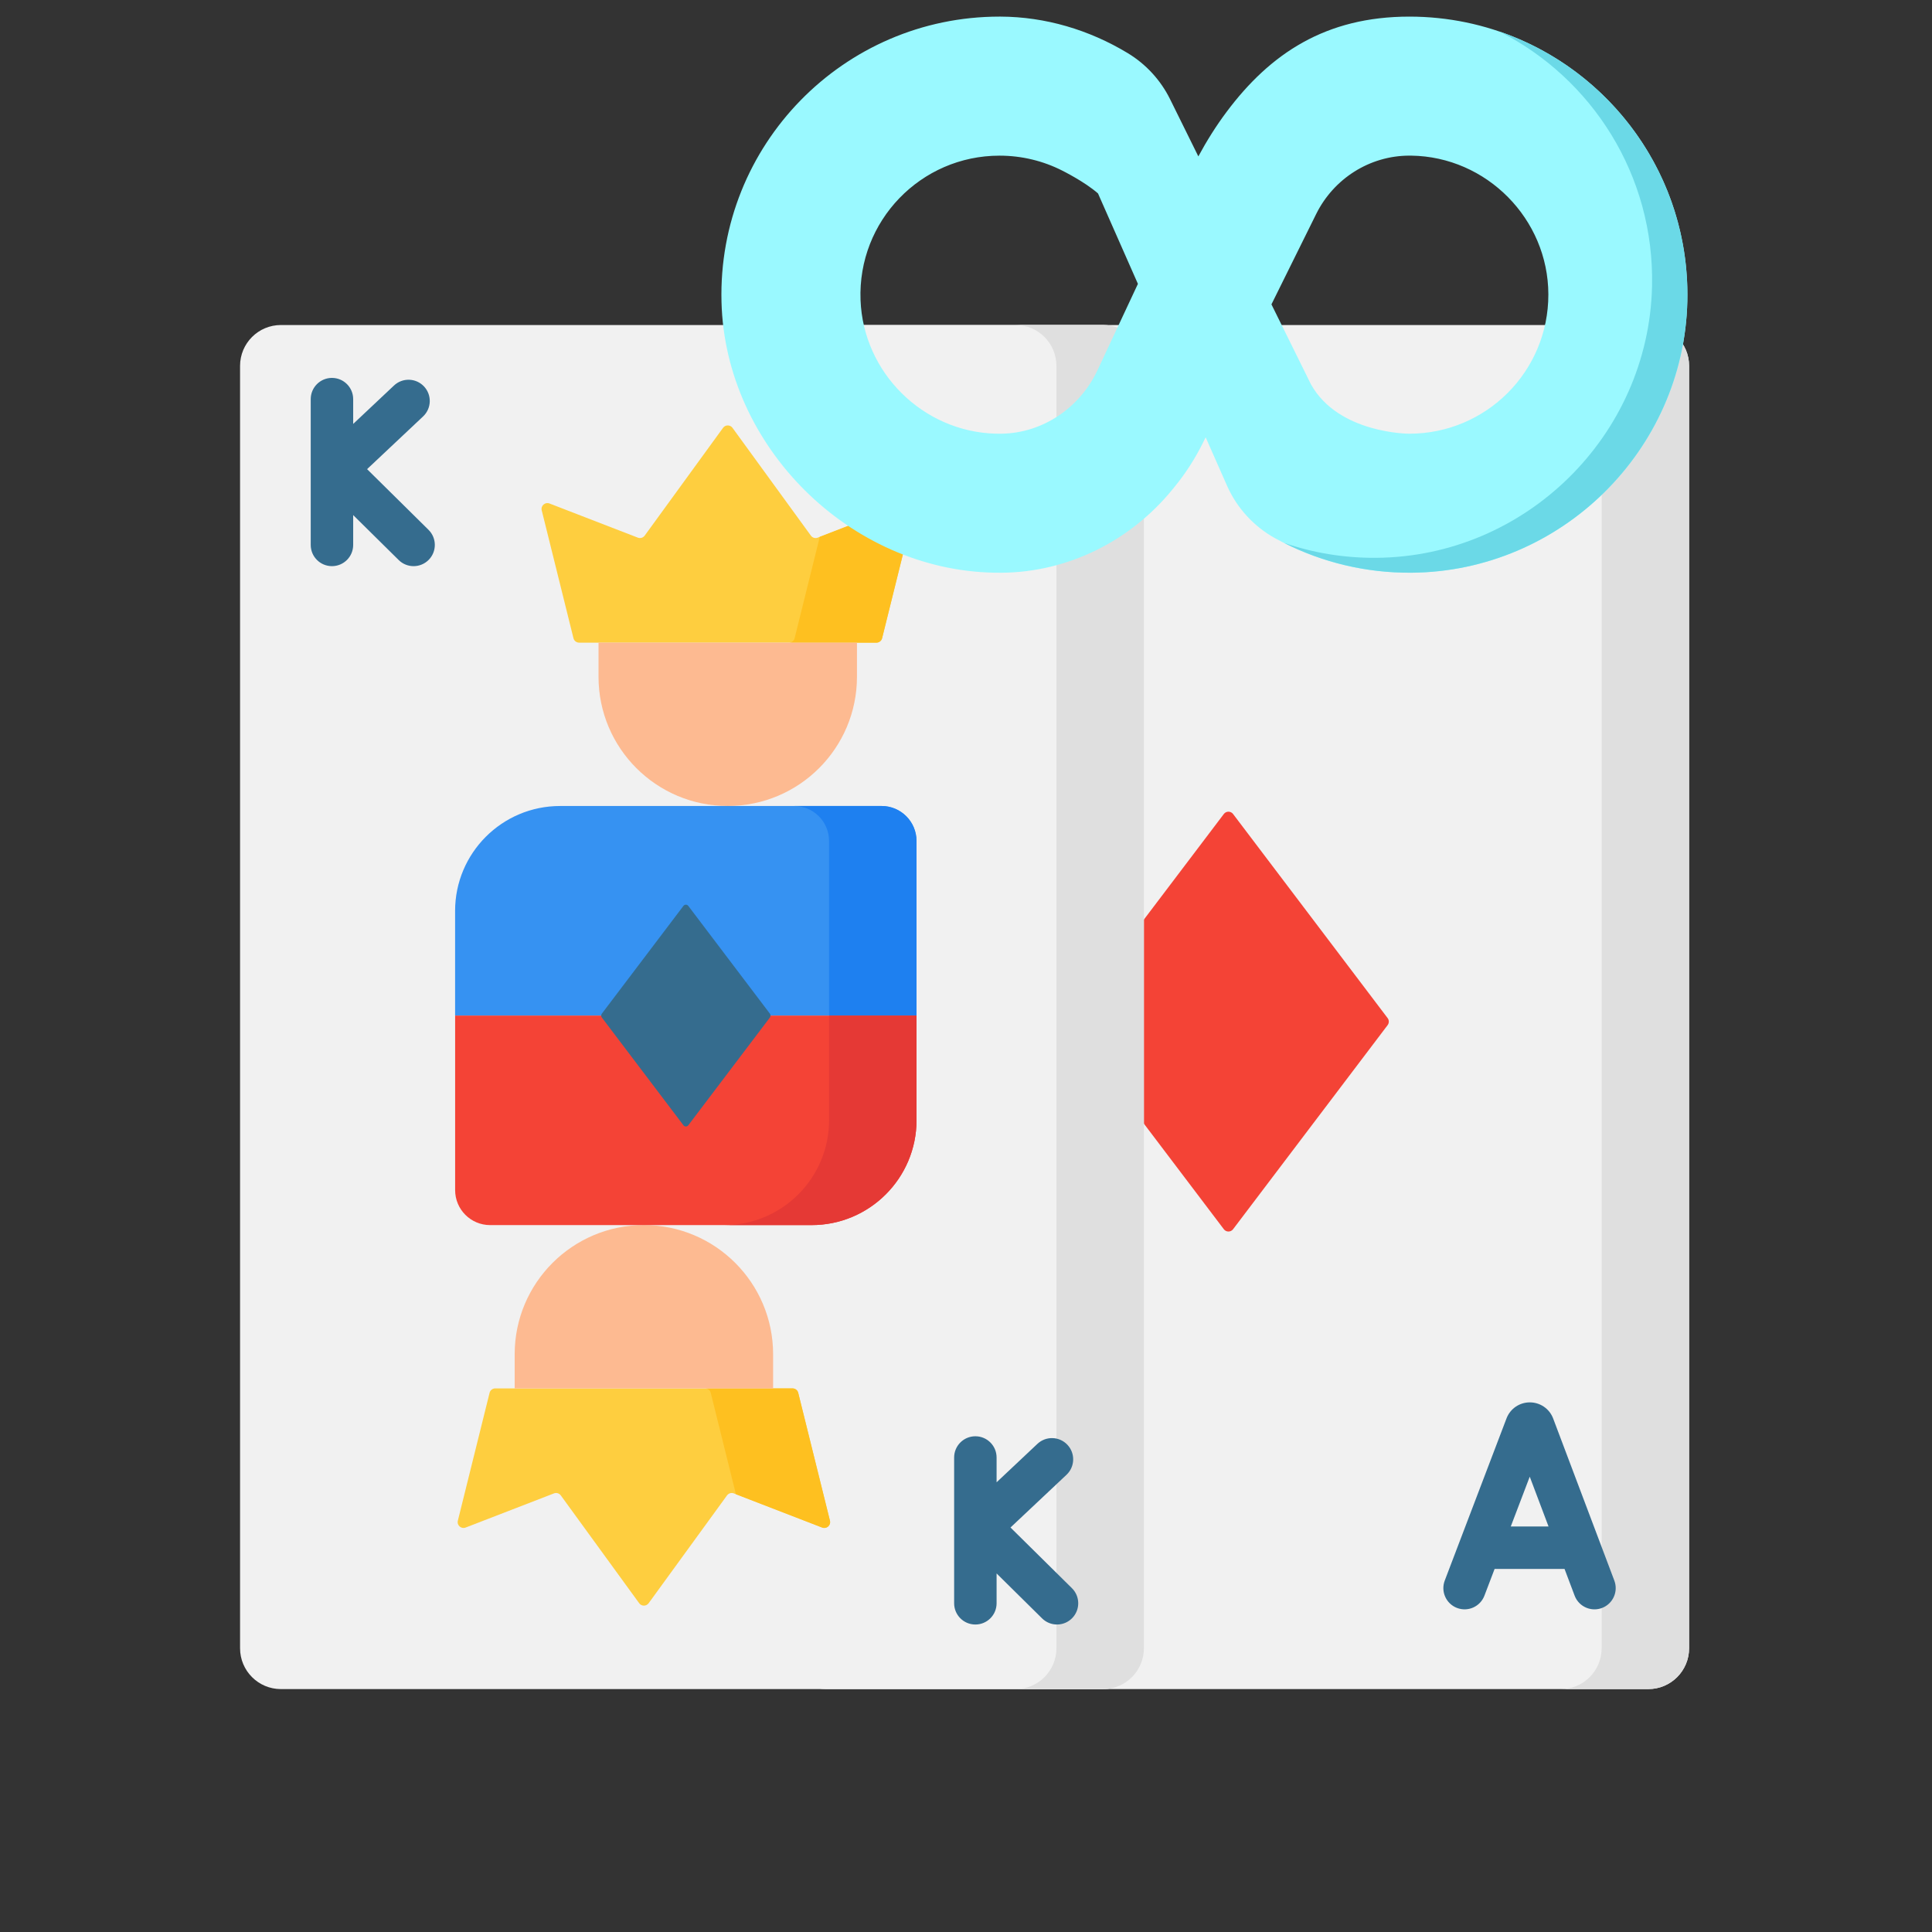 <?xml version="1.0" encoding="UTF-8" standalone="no"?>
<svg
   xmlns:dc="http://purl.org/dc/elements/1.1/"
   xmlns:cc="http://creativecommons.org/ns#"
   xmlns:rdf="http://www.w3.org/1999/02/22-rdf-syntax-ns#"
   xmlns:svg="http://www.w3.org/2000/svg"
   xmlns="http://www.w3.org/2000/svg"
   xmlns:sodipodi="http://sodipodi.sourceforge.net/DTD/sodipodi-0.dtd"
   xmlns:inkscape="http://www.inkscape.org/namespaces/inkscape"
   width="400"
   height="400"
   enable-background="new 0 0 512 512"
   version="1.1"
   viewBox="0 0 400 400"
   id="svg6251"
   sodipodi:docname="classic-blackjack-sevenjackpots.svg"
   inkscape:version="1.0 (4035a4f, 2020-05-01)">
  <rect x="0" y="0" width="400" height="400" fill="#333333" stroke="none"/>
  <defs
     id="defs6255" />
  <sodipodi:namedview
     inkscape:document-rotation="0"
     pagecolor="#ffffff"
     bordercolor="#666666"
     borderopacity="1"
     objecttolerance="10"
     gridtolerance="10"
     guidetolerance="10"
     inkscape:pageopacity="0"
     inkscape:pageshadow="2"
     inkscape:window-width="1600"
     inkscape:window-height="942"
     id="namedview6253"
     showgrid="false"
     inkscape:zoom="1.515625"
     inkscape:cx="256"
     inkscape:cy="256"
     inkscape:window-x="80"
     inkscape:window-y="25"
     inkscape:window-maximized="0"
     inkscape:current-layer="svg6251" />
  <g
     transform="translate(-36.289,-81.711)"
     stroke-width="0.586"
     id="g6237">
    <path
       d="M 377.54,431.42 H 207.33 c -4.672,0 -8.459,-3.787 -8.459,-8.459 v -265.5 c 0,-4.672 3.787,-8.459 8.459,-8.459 h 170.21 c 4.672,0 8.459,3.787 8.459,8.459 v 265.5 c 0,4.672 -3.787,8.459 -8.459,8.459 z"
       fill="#f1f1f1"
       id="path6203" />
    <path
       d="m 377.55,149 h -18.108 c 4.667,0 8.451,3.79 8.451,8.467 v 265.49 c 0,4.676 -3.783,8.467 -8.451,8.467 h 18.108 c 4.667,0 8.451,-3.79 8.451,-8.467 v -265.49 c 0,-4.676 -3.783,-8.467 -8.451,-8.467 z"
       fill="#dfdfdf"
       id="path6205" />
    <path
       d="m 289.67,250.24 -31.997,42.253 c -0.328,0.432 -0.328,1.031 0,1.463 l 31.997,42.253 c 0.481,0.635 1.432,0.635 1.913,0 l 31.997,-42.253 c 0.328,-0.432 0.328,-1.031 0,-1.463 l -31.997,-42.253 c -0.481,-0.635 -1.432,-0.635 -1.913,0 z"
       fill="#f44336"
       id="path6207" />
    <path
       d="m 236.79,169.43 c -0.015,-0.04 -0.032,-0.081 -0.048,-0.121 -0.8,-1.944 -2.675,-3.199 -4.778,-3.199 h -0.007 c -2.105,0.002 -3.98,1.263 -4.775,3.212 -0.013,0.033 -0.026,0.065 -0.039,0.098 l -12.79,33.581 c -0.864,2.268 0.274,4.807 2.542,5.671 2.268,0.864 4.807,-0.275 5.671,-2.542 l 2.107,-5.533 h 14.483 l 2.084,5.521 c 0.664,1.76 2.336,2.844 4.113,2.844 0.515,0 1.04,-0.091 1.55,-0.284 2.271,-0.857 3.417,-3.392 2.56,-5.663 z m -8.768,22.376 3.928,-10.312 3.891,10.312 z"
       fill="#356c8e"
       id="path6209" />
    <path
       d="m 370.52,408.96 -12.673,-33.582 c -0.015,-0.04 -0.032,-0.081 -0.048,-0.121 -0.8,-1.944 -2.675,-3.199 -4.778,-3.199 h -0.006 c -2.105,0.002 -3.98,1.262 -4.776,3.21 -0.013,0.033 -0.027,0.066 -0.039,0.1 l -12.79,33.581 c -0.864,2.268 0.274,4.806 2.542,5.671 2.268,0.864 4.807,-0.274 5.671,-2.543 l 2.107,-5.532 h 14.483 l 2.084,5.521 c 0.664,1.76 2.336,2.844 4.113,2.844 0.515,0 1.04,-0.091 1.55,-0.284 2.272,-0.858 3.418,-3.394 2.561,-5.665 z m -21.442,-11.206 3.928,-10.312 3.891,10.312 z"
       fill="#356c8e"
       id="path6211" />
    <path
       d="M 264.66,431.42 H 94.45 c -4.672,0 -8.459,-3.787 -8.459,-8.459 v -265.5 c 0,-4.672 3.787,-8.459 8.459,-8.459 h 170.21 c 4.672,0 8.459,3.787 8.459,8.459 v 265.5 c 0,4.672 -3.787,8.459 -8.459,8.459 z"
       fill="#f1f1f1"
       id="path6213" />
    <path
       d="m 264.67,149 h -18.108 c 4.667,0 8.451,3.79 8.451,8.467 v 265.49 c 0,4.676 -3.783,8.467 -8.451,8.467 h 18.108 c 4.667,0 8.451,-3.79 8.451,-8.467 v -265.49 C 273.12,152.79 269.337,149 264.67,149 Z"
       fill="#dfdfdf"
       id="path6215" />
    <path
       d="m 225.49,187.37 -6.571,26.479 c -0.134,0.538 -0.617,0.916 -1.172,0.916 h -61.556 c -0.555,0 -1.038,-0.378 -1.172,-0.916 l -6.571,-26.479 c -0.236,-0.949 0.696,-1.77 1.607,-1.417 l 18.295,7.073 c 0.51,0.197 1.09,0.026 1.412,-0.416 l 16.228,-22.322 c 0.482,-0.663 1.471,-0.663 1.953,0 l 16.233,22.323 c 0.322,0.442 0.901,0.613 1.411,0.416 l 18.295,-7.073 c 0.911,-0.353 1.842,0.468 1.607,1.416 z"
       fill="#fece3f"
       id="path6217" />
    <path
       d="m 223.88,185.95 -17.864,6.906 -5.208,20.989 c -0.134,0.538 -0.617,0.916 -1.172,0.916 h 18.108 c 0.555,0 1.038,-0.378 1.172,-0.916 l 6.571,-26.479 c 0.236,-0.949 -0.694,-1.77 -1.607,-1.417 z"
       fill="#fec020"
       id="path6219" />
    <path
       d="m 186.96,248.58 c -14.776,0 -26.754,-11.978 -26.754,-26.754 v -7.062 h 53.508 v 7.062 c 0,14.776 -11.978,26.754 -26.754,26.754 z"
       fill="#fdba91"
       id="path6221" />
    <path
       d="m 226.04,291.97 h -95.529 v -21.654 c 0,-12.001 9.729,-21.731 21.731,-21.731 h 66.555 c 4,0 7.243,3.243 7.243,7.243 z"
       fill="#3692f2"
       id="path6223" />
    <path
       d="m 218.8,248.58 h -18.108 c 4,0 7.243,3.243 7.243,7.243 v 36.141 h 18.108 v -36.141 c 0,-4 -3.243,-7.243 -7.243,-7.243 z"
       fill="#1e80f0"
       id="path6225" />
    <path
       d="m 131.08,396.56 6.571,-26.479 c 0.134,-0.538 0.617,-0.916 1.172,-0.916 h 61.556 c 0.555,0 1.038,0.378 1.172,0.916 l 6.571,26.479 c 0.236,0.949 -0.696,1.77 -1.607,1.417 l -18.295,-7.073 c -0.51,-0.197 -1.09,-0.026 -1.412,0.416 l -16.228,22.322 c -0.482,0.663 -1.471,0.663 -1.953,0 l -16.233,-22.323 c -0.322,-0.442 -0.901,-0.613 -1.411,-0.416 l -18.295,7.073 c -0.911,0.353 -1.842,-0.468 -1.607,-1.416 z"
       fill="#fece3f"
       id="path6227" />
    <path
       d="m 208.12,396.56 -6.571,-26.479 c -0.134,-0.538 -0.617,-0.916 -1.172,-0.916 h -18.108 c 0.555,0 1.038,0.378 1.172,0.916 l 5.208,20.989 17.864,6.906 c 0.911,0.352 1.842,-0.468 1.607,-1.417 z"
       fill="#fec020"
       id="path6229" />
    <path
       d="m 169.6,335.35 c 14.776,0 26.754,11.978 26.754,26.754 v 7.062 h -53.508 v -7.062 c 0,-14.776 11.978,-26.754 26.754,-26.754 z"
       fill="#fdba91"
       id="path6231" />
    <path
       d="m 130.52,291.97 h 95.529 v 21.654 c 0,12.001 -9.729,21.731 -21.731,21.731 h -66.555 c -4,0 -7.243,-3.243 -7.243,-7.243 z"
       fill="#f44336"
       id="path6233" />
    <path
       d="m 207.94,291.97 v 21.654 c 0,12.001 -9.729,21.731 -21.731,21.731 h 18.108 c 12.001,0 21.731,-9.729 21.731,-21.731 V 291.97 Z"
       fill="#e53935"
       id="path6235" />
  </g>
  <g
     transform="matrix(0.586,0,0,0.586,49.711,58.499)"
     fill="#356c8e"
     id="g6245">
    <path
       d="M 66.567,87.363 44.865,65.925 64.65,47.302 C 67.667,44.463 67.81,39.717 64.971,36.7 62.132,33.684 57.384,33.54 54.369,36.38 L 39.951,49.951 V 41.19 c 0,-4.143 -3.358,-7.5 -7.5,-7.5 -4.142,0 -7.5,3.357 -7.5,7.5 v 51.509 c 0,4.143 3.358,7.5 7.5,7.5 4.142,0 7.5,-3.357 7.5,-7.5 V 82.156 l 16.074,15.879 c 2.939,2.901 7.687,2.891 10.606,-0.065 2.911,-2.947 2.883,-7.696 -0.064,-10.607 z"
       id="path6239" />
    <path
       d="m 293.89,461.29 -21.702,-21.438 19.786,-18.622 c 3.017,-2.84 3.16,-7.586 0.321,-10.603 -2.84,-3.016 -7.586,-3.159 -10.602,-0.321 l -14.419,13.572 v -8.76 c 0,-4.143 -3.358,-7.5 -7.5,-7.5 -4.142,0 -7.5,3.357 -7.5,7.5 v 51.509 c 0,4.143 3.358,7.5 7.5,7.5 4.142,0 7.5,-3.357 7.5,-7.5 v -10.544 l 16.074,15.879 c 2.939,2.901 7.687,2.891 10.606,-0.065 2.911,-2.947 2.882,-7.696 -0.064,-10.607 z"
       id="path6241" />
    <path
       d="m 156.63,220.24 -28.845,38.09 c -0.295,0.39 -0.295,0.929 0,1.319 l 28.845,38.09 c 0.434,0.573 1.291,0.573 1.725,0 l 28.845,-38.09 c 0.295,-0.39 0.295,-0.929 0,-1.319 l -28.845,-38.09 c -0.434,-0.573 -1.292,-0.573 -1.725,0 z"
       id="path6243" />
  </g>
  <path
     d="m 291.788,3.44 c -17.315,0 -28.807,7.643 -37.847,19.739 -2.178,2.911 -4.109,6 -5.837,9.201 l -5.843,-11.827 c -1.958,-3.964 -5.011,-7.284 -8.796,-9.568 -7.951,-4.801 -17.035,-7.514 -26.325,-7.546 h -0.211 c -32.292,0 -58.375,26.589 -57.55,59.068 0.757,29.953 26.565,55.541 56.521,56.064 0.49,0.008 0.976,0.012 1.461,0.008 13.691,-0.101 26.568,-6.518 35.261,-17.096 l 0.457,-0.555 c 2.328,-2.834 4.328,-5.927 5.955,-9.214 l 0.583,-1.178 4.413,9.996 c 2.048,4.639 5.562,8.479 10.003,10.928 8.352,4.605 17.972,7.197 28.205,7.119 30.909,-0.238 56.375,-25.281 57.105,-56.181 0.761,-32.43 -25.298,-58.958 -57.554,-58.958 z m -64.573,73.224 c -3.643,7.769 -11.331,13.019 -19.909,13.129 -0.409,0.004 -0.818,0 -1.231,-0.008 -15.027,-0.437 -27.338,-12.635 -27.909,-27.654 -0.623,-16.407 12.492,-29.904 28.762,-29.904 4.668,0 9.08,1.109 12.979,3.085 0,0 4.672,2.312 7.425,4.741 l 8.262,18.719 z m 64.573,13.132 c -0.162,0 -14.683,-0.028 -20.367,-10.222 l -8.182,-16.558 9.254,-18.691 c 3.639,-7.351 11.1,-12.104 19.306,-12.101 h 0.372 c 15.61,0.207 28.371,13.116 28.399,28.726 0.032,15.926 -12.865,28.844 -28.784,28.844 z"
     fill="#9af9ff"
     stroke-width="0.391"
     id="path1347" />
  <path
     d="m 310.428,6.516 c 19.145,9.681 32.147,29.746 31.609,52.796 -0.728,30.897 -26.195,55.941 -57.104,56.179 -6.685,0.052 -13.108,-1.038 -19.088,-3.089 7.92,4.01 16.896,6.238 26.396,6.17 30.909,-0.241 56.376,-25.282 57.104,-56.183 0.607,-25.869 -15.855,-47.986 -38.917,-55.874 z"
     fill="#6bd9e7"
     stroke-width="0.391"
     id="path1349" />
</svg>
